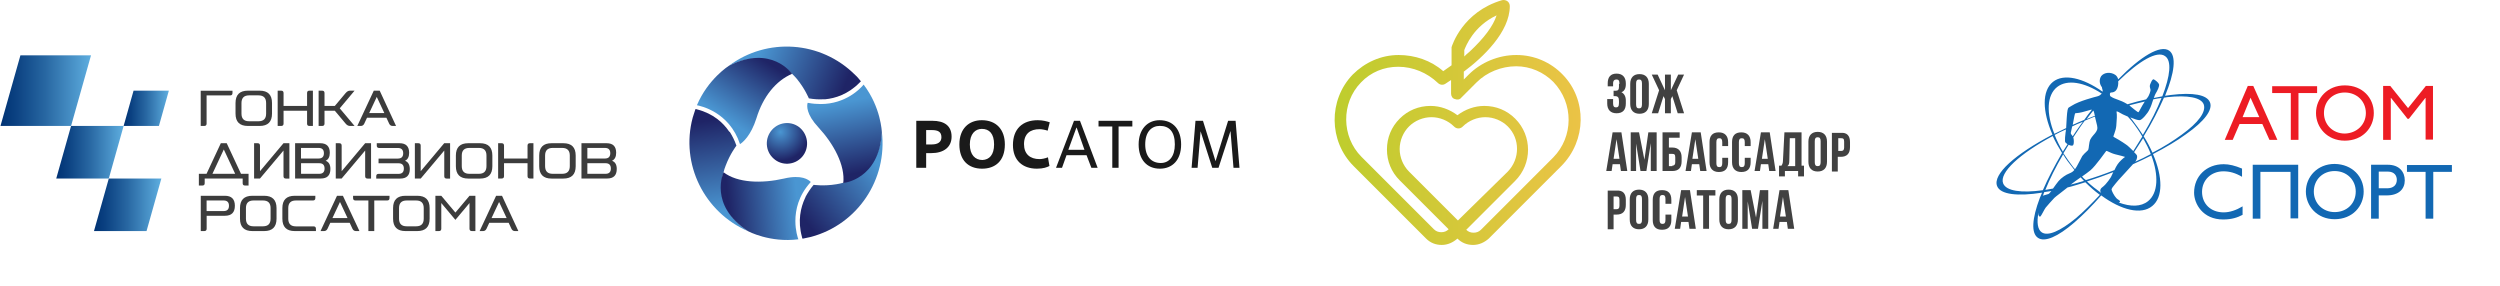 <?xml version="1.0" encoding="UTF-8"?> <svg xmlns="http://www.w3.org/2000/svg" width="3220" height="368" viewBox="0 0 3220 368" fill="none"> <g clip-path="url(#clip0_138_23063)"> <path d="M1032.93 202.228C1023.29 213.02 1006.72 213.791 996.312 204.155C985.519 194.519 984.748 177.945 994.384 167.152C1004.02 156.359 1020.59 155.588 1031 165.225C1041.41 174.861 1042.57 191.435 1032.93 202.228Z" fill="url(#paint0_radial_138_23063)"></path> <path d="M1020.21 95.073C1022.52 97.386 1024.45 99.313 1026.38 101.626C1036.78 114.346 1041.79 126.68 1041.79 126.68C1048.35 127.837 1054.9 128.222 1060.68 127.837C1061.07 127.837 1061.45 127.837 1061.84 127.837C1062.22 127.837 1062.61 127.837 1062.99 127.837C1075.33 126.68 1092.29 121.669 1107.32 106.251C1107.71 105.866 1108.48 105.095 1108.86 104.71C1106.55 102.011 1104.24 98.928 1101.54 96.615C1057.21 52.288 987.831 48.049 938.879 84.666C977.039 66.165 1003.63 78.885 1020.21 95.073Z" fill="url(#paint1_linear_138_23063)"></path> <path d="M931.942 221.886C932.713 218.803 933.484 216.105 934.64 213.406C940.422 197.989 948.516 187.581 948.516 187.581C946.203 181.029 943.505 175.632 940.422 170.622C940.036 170.236 940.036 169.851 939.651 169.851C939.265 169.465 939.265 169.465 938.88 169.08C931.556 158.287 918.837 146.338 898.022 140.942C897.251 140.557 896.481 140.557 895.71 140.557C894.553 144.026 893.397 147.495 892.241 151.349C876.052 211.479 907.273 273.537 963.549 297.82C928.087 273.922 926.16 244.242 931.942 221.886Z" fill="url(#paint2_linear_138_23063)"></path> <path d="M1086.12 235.377C1083.04 236.148 1080.34 236.919 1077.26 237.305C1061.07 240.003 1047.96 238.076 1047.96 238.076C1043.72 243.086 1040.25 248.483 1037.55 253.493C1037.55 253.879 1037.17 254.264 1037.17 254.65C1037.17 255.035 1036.78 255.421 1036.78 255.421C1031.39 266.984 1027.15 284.329 1032.93 305.144C1032.93 305.915 1033.31 306.685 1033.7 307.456C1037.17 306.685 1041.02 305.915 1044.49 305.144C1105.01 288.955 1143.17 230.752 1135.84 169.851C1132.76 212.636 1108.48 229.21 1086.12 235.377Z" fill="url(#paint3_linear_138_23063)"></path> <path d="M938.881 84.666C938.881 84.666 911.899 101.626 897.638 135.545C901.492 136.316 939.266 143.64 953.142 185.654C956.611 183.341 967.019 175.247 974.342 152.12C982.822 124.367 999.396 103.939 1020.21 95.073C1020.21 95.073 993.614 56.914 938.881 84.666Z" fill="url(#paint4_linear_138_23063)"></path> <path d="M1024.45 284.715C1024.45 270.453 1028.3 251.951 1044.11 234.606V234.221C1041.41 231.523 1032.54 224.585 1009.8 229.981C981.28 236.534 950.059 235.763 931.943 221.886C931.943 221.886 912.285 264.286 963.549 297.82C963.549 297.82 991.687 312.852 1028.3 308.227C1027.53 306.3 1024.45 297.049 1024.45 284.715Z" fill="url(#paint5_linear_138_23063)"></path> <path d="M1112.33 108.949C1108.48 113.96 1089.2 134.004 1057.21 134.004C1052.2 134.004 1046.42 133.618 1040.64 132.462H1040.25C1039.1 136.316 1038.33 147.109 1054.13 164.069C1073.79 185.268 1088.82 213.021 1086.12 235.762C1086.12 235.762 1132.38 231.522 1135.84 170.621C1135.84 169.85 1134.69 138.244 1112.33 108.949Z" fill="url(#paint6_linear_138_23063)"></path> <path d="M1193.27 216.105H1180.17V155.589H1200.98C1216.02 155.589 1225.65 161.756 1225.65 176.018C1225.65 189.509 1215.63 197.218 1199.44 197.218H1192.89V216.105H1193.27ZM1193.27 186.04H1200.21C1207.92 186.04 1212.55 182.956 1212.55 176.789C1212.55 169.851 1208.31 167.538 1200.21 167.538H1192.89V186.04H1193.27Z" fill="#1A1A1A"></path> <path d="M1235.67 186.04C1235.67 165.611 1248.01 154.819 1264.58 154.819C1283.08 154.819 1294.26 166.768 1294.26 186.04C1294.26 207.625 1281.54 217.261 1264.97 217.261C1247.24 217.261 1235.67 206.469 1235.67 186.04ZM1280.38 186.04C1280.38 172.164 1274.22 165.997 1264.58 165.997C1256.1 165.997 1249.16 172.549 1249.16 186.04C1249.16 199.531 1256.1 206.083 1265.35 206.083C1274.22 205.698 1280.38 199.531 1280.38 186.04Z" fill="#1A1A1A"></path> <path d="M1351.69 213.792C1348.61 215.334 1343.99 217.261 1335.51 217.261C1317 217.261 1304.67 206.469 1304.67 186.811C1304.67 165.997 1317 154.819 1336.66 154.819C1343.21 154.819 1348.61 156.36 1352.08 157.517L1349.38 168.309C1345.91 167.153 1341.67 166.382 1338.97 166.382C1327.03 166.382 1318.93 172.164 1318.93 185.655C1318.93 198.374 1326.64 204.927 1338.97 204.927C1341.67 204.927 1345.91 204.156 1349.77 202.614L1351.69 213.792Z" fill="#1A1A1A"></path> <path d="M1399.49 199.916H1373.66L1367.88 216.105H1360.17L1383.3 155.589H1391.01L1413.75 216.105H1405.66L1399.49 199.916ZM1375.98 192.978H1396.79L1386.77 164.454H1386.38L1375.98 192.978Z" fill="#1A1A1A"></path> <path d="M1440.35 216.105H1432.64V162.913H1414.91V155.589H1458.46V162.913H1440.73V216.105H1440.35Z" fill="#1A1A1A"></path> <path d="M1466.56 186.04C1466.56 166.768 1477.74 154.819 1493.54 154.819C1511.65 154.819 1521.29 167.538 1521.29 186.04C1521.29 206.469 1509.73 217.261 1493.92 217.261C1476.96 217.261 1466.56 205.312 1466.56 186.04ZM1513.2 186.04C1513.2 169.466 1505.87 162.142 1493.92 162.142C1483.13 162.142 1475.04 169.851 1475.04 186.04C1475.04 201.843 1483.13 209.938 1495.08 209.938C1505.87 209.938 1513.2 201.458 1513.2 186.04Z" fill="#1A1A1A"></path> <path d="M1596.45 216.105H1588.74L1584.89 168.694L1569.47 216.105H1561.38L1546.35 169.08L1542.49 216.105H1534.78L1539.79 155.589H1549.43L1565.62 207.625L1581.81 155.589H1591.44L1596.45 216.105Z" fill="#1A1A1A"></path> </g> <path d="M2085.86 108.057C2085.86 103.644 2084.6 102.383 2082.08 102.383C2079.56 102.383 2077.66 103.644 2077.66 107.427V111.21H2070.73V107.427C2070.73 99.231 2074.51 94.818 2082.08 94.818C2089.64 94.818 2094.06 99.231 2094.06 107.427V108.688C2094.06 113.732 2092.16 117.515 2088.38 118.775C2092.16 120.667 2094.06 124.45 2094.06 129.493V133.276C2094.06 141.472 2090.27 145.886 2082.08 145.886C2074.51 145.886 2070.1 141.472 2070.1 133.276V127.602H2077.66V133.276C2077.66 137.059 2078.93 138.32 2081.45 138.32C2083.97 138.32 2085.23 137.059 2085.23 132.646V130.124C2085.23 125.711 2083.97 123.819 2080.19 123.819H2078.29V116.884H2080.82C2083.97 116.884 2085.23 115.623 2085.23 111.84V108.057H2085.86Z" fill="#414141"></path> <path d="M2099.73 108.057C2099.73 99.861 2104.14 95.448 2111.71 95.448C2119.28 95.448 2123.69 99.861 2123.69 108.057V133.906C2123.69 142.103 2119.28 146.516 2111.71 146.516C2104.14 146.516 2099.73 142.103 2099.73 133.906V108.057ZM2107.3 134.537C2107.3 138.32 2108.56 139.581 2111.08 139.581C2113.6 139.581 2114.86 138.32 2114.86 134.537V107.427C2114.86 103.644 2113.6 102.383 2111.08 102.383C2108.56 102.383 2107.3 103.644 2107.3 107.427V134.537Z" fill="#414141"></path> <path d="M2152.06 116.254L2161.52 96.079H2169.08L2159.63 116.254L2169.08 145.886H2160.89L2153.95 123.82L2152.06 127.603V145.886H2144.49V127.603L2142.6 123.82L2135.67 145.886H2127.47L2136.93 116.254L2127.47 96.079H2135.04L2144.49 116.254V96.079H2152.06V116.254V116.254Z" fill="#414141"></path> <path d="M2095.95 220.281H2087.75L2086.49 211.455H2077.03L2075.77 220.281H2068.84L2077.03 170.474H2088.38L2095.95 220.281ZM2078.29 204.52H2085.86L2082.08 179.301L2078.29 204.52Z" fill="#414141"></path> <path d="M2118.01 205.78L2123.06 170.474H2133.78V220.281H2126.21V184.344L2120.54 220.281H2112.97L2107.3 184.975V220.281H2100.36V170.474H2111.08L2118.01 205.78Z" fill="#414141"></path> <path d="M2141.34 220.281V170.474H2163.41V177.409H2149.54V190.019H2153.95C2161.52 190.019 2165.93 194.432 2165.93 202.628V207.672C2165.93 215.868 2162.15 220.281 2153.95 220.281H2141.34V220.281ZM2153.95 213.346C2156.47 213.346 2157.73 212.085 2157.73 208.933V202.628C2157.73 198.845 2156.47 198.215 2153.95 198.215H2149.54V213.977H2153.95V213.346Z" fill="#414141"></path> <path d="M2198.08 220.281H2189.89L2188.63 211.455H2179.17L2177.91 220.281H2170.97L2179.17 170.474H2190.52L2198.08 220.281ZM2179.8 204.52H2187.37L2183.58 179.301L2179.8 204.52Z" fill="#414141"></path> <path d="M2225.82 201.998V208.933C2225.82 217.129 2222.04 221.542 2213.85 221.542C2206.28 221.542 2201.87 217.129 2201.87 208.933V183.084C2201.87 174.887 2205.65 170.474 2213.85 170.474C2221.41 170.474 2225.82 174.887 2225.82 183.084V188.127H2218.26V183.084C2218.26 179.301 2217 178.04 2214.48 178.04C2211.95 178.04 2210.69 179.301 2210.69 183.084V210.194C2210.69 213.977 2211.95 215.237 2214.48 215.237C2217 215.237 2218.26 213.977 2218.26 210.194V203.259H2225.82V201.998Z" fill="#414141"></path> <path d="M2254.83 201.998V208.933C2254.83 217.129 2251.04 221.542 2242.85 221.542C2235.28 221.542 2230.87 217.129 2230.87 208.933V183.084C2230.87 174.887 2234.65 170.474 2242.85 170.474C2250.41 170.474 2254.83 174.887 2254.83 183.084V188.127H2247.26V183.084C2247.26 179.301 2246 178.04 2243.48 178.04C2240.96 178.04 2239.69 179.301 2239.69 183.084V210.194C2239.69 213.977 2240.96 215.237 2243.48 215.237C2246 215.237 2247.26 213.977 2247.26 210.194V203.259H2254.83V201.998Z" fill="#414141"></path> <path d="M2286.98 220.281H2278.78L2277.52 211.455H2268.07L2266.81 220.281H2259.87L2268.07 170.474H2279.41L2286.98 220.281ZM2269.33 204.52H2276.89L2273.11 179.301L2269.33 204.52Z" fill="#414141"></path> <path d="M2315.98 227.216V220.281H2298.96V227.216H2291.39V213.346H2294.55C2295.81 211.455 2296.44 209.563 2296.44 207.041L2298.33 170.474H2320.39V213.346H2323.55V227.216H2315.98ZM2304.63 207.041C2304.63 210.824 2304 212.716 2302.11 213.977H2312.2V178.04H2305.26L2304.63 207.041Z" fill="#414141"></path> <path d="M2329.22 182.453C2329.22 174.257 2333.64 169.844 2341.2 169.844C2348.77 169.844 2353.18 174.257 2353.18 182.453V208.303C2353.18 216.499 2348.77 220.912 2341.2 220.912C2333.64 220.912 2329.22 216.499 2329.22 208.303V182.453ZM2337.42 208.933C2337.42 212.716 2338.68 213.977 2341.2 213.977C2343.72 213.977 2344.98 212.716 2344.98 208.933V181.823C2344.98 178.04 2343.72 176.779 2341.2 176.779C2338.68 176.779 2337.42 178.04 2337.42 181.823V208.933Z" fill="#414141"></path> <path d="M2382.81 183.084V189.388C2382.81 197.584 2379.03 201.998 2370.83 201.998H2367.05V220.912H2359.48V171.105H2370.83C2379.03 170.474 2382.81 174.887 2382.81 183.084ZM2367.68 177.409V194.432H2371.46C2373.98 194.432 2375.25 193.171 2375.25 190.019V182.453C2375.25 178.67 2373.98 178.04 2371.46 178.04H2367.68V177.409Z" fill="#414141"></path> <path d="M2094.06 257.479V263.784C2094.06 271.98 2090.27 276.393 2082.08 276.393H2078.29V295.307H2070.73V245.5H2082.08C2090.27 244.87 2094.06 249.283 2094.06 257.479ZM2078.29 252.435V269.458H2082.08C2084.6 269.458 2085.86 268.197 2085.86 265.045V257.479C2085.86 253.696 2084.6 253.066 2082.08 253.066H2078.29V252.435Z" fill="#414141"></path> <path d="M2099.1 256.849C2099.1 248.653 2103.51 244.239 2111.08 244.239C2118.64 244.239 2123.06 248.653 2123.06 256.849V282.698C2123.06 290.894 2118.64 295.307 2111.08 295.307C2103.51 295.307 2099.1 290.894 2099.1 282.698V256.849ZM2107.3 283.328C2107.3 287.111 2108.56 288.372 2111.08 288.372C2113.6 288.372 2114.86 287.111 2114.86 283.328V256.218C2114.86 252.435 2113.6 251.174 2111.08 251.174C2108.56 251.174 2107.3 252.435 2107.3 256.218V283.328Z" fill="#414141"></path> <path d="M2152.69 276.393V283.329C2152.69 291.525 2148.91 295.938 2140.71 295.938C2132.52 295.938 2128.73 291.525 2128.73 283.329V257.479C2128.73 249.283 2132.52 244.87 2140.71 244.87C2148.91 244.87 2152.69 249.283 2152.69 257.479V262.523H2145.12V256.218C2145.12 252.436 2143.86 251.175 2141.34 251.175C2138.82 251.175 2137.56 252.436 2137.56 256.218V283.329C2137.56 287.111 2138.82 288.372 2141.34 288.372C2143.86 288.372 2145.12 287.111 2145.12 283.329V276.393H2152.69V276.393Z" fill="#414141"></path> <path d="M2184.21 294.677H2176.02L2174.76 285.85H2165.3L2164.04 294.677H2157.1L2165.3 244.87H2176.65L2184.21 294.677ZM2166.56 278.915H2174.13L2170.34 253.696L2166.56 278.915Z" fill="#414141"></path> <path d="M2185.47 244.87H2209.43V251.805H2201.24V294.677H2193.67V251.805H2185.47V244.87Z" fill="#414141"></path> <path d="M2214.48 256.848C2214.48 248.652 2218.89 244.239 2226.46 244.239C2234.02 244.239 2238.43 248.652 2238.43 256.848V282.698C2238.43 290.894 2234.02 295.307 2226.46 295.307C2218.89 295.307 2214.48 290.894 2214.48 282.698V256.848ZM2222.67 283.328C2222.67 287.111 2223.93 288.372 2226.46 288.372C2228.98 288.372 2230.24 287.111 2230.24 283.328V256.218C2230.24 252.435 2228.98 251.174 2226.46 251.174C2223.93 251.174 2222.67 252.435 2222.67 256.218V283.328Z" fill="#414141"></path> <path d="M2261.76 280.176L2266.81 244.87H2277.52V294.677H2269.96V258.74L2264.28 294.677H2256.72L2251.04 259.371V294.677H2244.11V244.87H2254.83L2261.76 280.176Z" fill="#414141"></path> <path d="M2310.94 294.677H2302.74L2301.48 285.85H2292.02L2290.76 294.677H2283.83L2292.02 244.87H2303.37L2310.94 294.677ZM2292.65 278.915H2300.22L2296.44 253.696L2292.65 278.915Z" fill="#414141"></path> <path d="M2012.73 96.079C1997.59 80.317 1976.16 70.86 1953.46 70.86H1952.83C1930.13 70.86 1907.44 80.317 1891.68 96.079L1885.37 102.383V92.296C1909.96 74.012 1944.63 41.228 1944.63 7.813C1944.63 5.291 1943.37 2.769 1941.48 1.508C1939.59 0.247 1937.07 -0.383 1934.55 0.247C1883.48 15.379 1870.24 58.881 1869.61 60.773C1869.61 61.403 1869.61 62.033 1869.61 62.664V84.1C1865.2 87.252 1861.41 89.774 1858.89 91.665C1843.13 77.795 1822.32 70.86 1801.52 70.86C1778.82 70.86 1758.02 80.317 1742.25 96.079C1710.73 128.863 1711.36 181.823 1743.51 213.977L1836.82 307.286C1842.5 312.961 1849.43 315.482 1857 315.482C1864.56 315.482 1871.5 312.33 1877.17 307.286C1882.85 312.961 1889.78 315.482 1897.35 315.482C1904.92 315.482 1911.85 312.33 1917.52 307.286L2010.83 213.977C2043.62 181.192 2044.25 128.233 2012.73 96.079ZM1886 64.555C1887.89 59.511 1897.98 33.662 1927.61 19.792C1923.2 33.662 1911.22 49.424 1892.94 66.447C1890.41 68.338 1887.89 70.86 1886 72.751V64.555ZM1877.81 283.959L1814.76 220.912C1807.19 213.346 1802.78 202.628 1802.78 191.91C1802.78 181.192 1807.19 170.474 1814.76 162.909C1822.32 155.343 1833.04 150.93 1843.76 150.93C1854.48 150.93 1865.2 155.343 1872.76 162.909C1874.02 164.17 1875.91 165.43 1878.44 165.43C1880.33 165.43 1882.22 164.8 1884.11 162.909C1891.68 155.343 1902.39 150.93 1913.11 150.93C1923.83 150.93 1934.55 155.343 1942.11 162.909C1957.87 178.67 1957.87 204.52 1942.11 220.912L1877.81 283.959ZM2000.75 202.628L1907.44 295.938C1904.91 298.46 1901.76 299.721 1897.98 299.721C1894.2 299.721 1891.04 298.46 1888.52 295.938L1951.57 232.891C1973.64 210.824 1973.64 174.888 1951.57 152.821C1940.85 142.103 1926.98 136.429 1911.85 136.429C1899.24 136.429 1887.26 140.842 1877.17 148.408C1867.09 140.842 1855.11 136.429 1842.5 136.429C1827.37 136.429 1813.5 142.103 1802.78 152.821C1792.06 163.539 1786.39 177.409 1786.39 192.541C1786.39 207.672 1792.06 221.542 1802.78 232.26L1865.83 295.307C1863.3 297.829 1860.15 299.09 1856.37 299.09C1852.59 299.09 1849.43 297.829 1846.91 295.307L1753.6 201.998C1727.75 176.149 1727.12 132.646 1752.97 106.166C1765.58 92.926 1782.6 85.991 1800.89 85.991C1819.8 85.991 1838.09 93.557 1851.96 106.797C1854.48 109.319 1858.26 109.949 1861.41 108.058C1862.04 107.427 1864.57 106.166 1868.98 103.014V120.667C1868.98 123.819 1870.87 126.972 1874.02 127.602C1877.17 128.863 1880.33 128.233 1882.22 125.711L1901.76 106.166C1915 92.926 1933.92 85.361 1952.83 85.361C1971.11 85.361 1988.14 92.926 2000.75 105.536C2027.23 133.277 2026.6 176.148 2000.75 202.628Z" fill="url(#paint7_linear_138_23063)"></path> <g clip-path="url(#clip1_138_23063)"> <path fill-rule="evenodd" clip-rule="evenodd" d="M633.087 280.904L642.823 260.129L652.559 280.904H633.087ZM646.579 252.156H638.99L617.754 297.617H622.2C624.194 297.617 625.727 296.62 626.647 294.55L630.173 286.961H655.166L658.692 294.55C659.612 296.544 661.145 297.617 663.139 297.617H667.662L646.579 252.156Z" fill="#3C3C3C"></path> <path fill-rule="evenodd" clip-rule="evenodd" d="M604.721 252.156L586.552 273.775L568.383 252.156H560.793V297.617H565.316C567.309 297.617 568.383 296.62 568.383 294.55V261.508L586.552 283.204L604.721 261.508V294.55C604.721 296.544 605.718 297.617 607.788 297.617H612.311V252.156H604.721Z" fill="#3C3C3C"></path> <path fill-rule="evenodd" clip-rule="evenodd" d="M545.767 281.671C545.767 288.264 542.47 291.484 535.954 291.484H523.841C517.248 291.484 513.952 288.187 513.952 281.671V268.025C513.952 261.432 517.248 258.212 523.841 258.212H535.954C542.547 258.212 545.767 261.508 545.767 268.025V281.671ZM537.41 252.156H522.231C511.652 252.156 506.285 257.445 506.285 268.025V281.671C506.285 292.251 511.575 297.617 522.231 297.617H537.41C547.99 297.617 553.357 292.327 553.357 281.671V268.025C553.357 257.445 548.067 252.156 537.41 252.156Z" fill="#3C3C3C"></path> <path fill-rule="evenodd" clip-rule="evenodd" d="M454.767 252.156V255.145C454.767 257.139 455.764 258.212 457.834 258.212H474.47V297.617H482.059V258.212H498.695C500.689 258.212 501.685 257.215 501.685 255.145V252.156H454.767Z" fill="#3C3C3C"></path> <path fill-rule="evenodd" clip-rule="evenodd" d="M428.165 280.904L437.901 260.129L447.638 280.904H428.165ZM441.658 252.156H434.068L412.833 297.617H417.356C419.349 297.617 420.882 296.62 421.879 294.55L425.405 286.961H450.398L453.924 294.55C454.844 296.544 456.377 297.617 458.447 297.617H462.97L441.658 252.156Z" fill="#3C3C3C"></path> <path fill-rule="evenodd" clip-rule="evenodd" d="M403.786 291.561H381.093C374.577 291.561 371.281 288.264 371.281 281.748V268.025C371.281 261.432 374.577 258.212 381.093 258.212H403.096C405.089 258.212 406.162 257.215 406.162 255.145V252.156H379.637C369.057 252.156 363.691 257.445 363.691 268.025V281.671C363.691 292.251 368.981 297.617 379.637 297.617H406.929V294.55C406.852 292.557 405.856 291.561 403.786 291.561Z" fill="#3C3C3C"></path> <path fill-rule="evenodd" clip-rule="evenodd" d="M348.511 281.671C348.511 288.264 345.215 291.484 338.699 291.484H326.586C319.993 291.484 316.773 288.187 316.773 281.671V268.025C316.773 261.432 320.069 258.212 326.586 258.212H338.699C345.292 258.212 348.511 261.508 348.511 268.025V281.671ZM340.155 252.156H325.052C314.473 252.156 309.106 257.445 309.106 268.025V281.671C309.106 292.251 314.396 297.617 325.052 297.617H340.232C350.811 297.617 356.178 292.327 356.178 281.671V268.025C356.101 257.445 350.811 252.156 340.155 252.156Z" fill="#3C3C3C"></path> <path fill-rule="evenodd" clip-rule="evenodd" d="M288.101 271.858H266.098V258.212H288.101C292.624 258.212 294.924 260.512 294.924 265.035C294.924 269.558 292.624 271.858 288.101 271.858ZM289.634 252.156H258.585V297.617H263.109C265.102 297.617 266.175 296.62 266.175 294.55V277.914H289.634C298.22 277.914 302.514 273.621 302.514 265.035C302.514 256.449 298.22 252.156 289.634 252.156Z" fill="#3C3C3C"></path> <path fill-rule="evenodd" clip-rule="evenodd" d="M779.973 223.867H756.514V210.221H779.973C784.496 210.221 786.796 212.52 786.796 217.044C786.796 221.567 784.496 223.867 779.973 223.867ZM756.514 190.518H779.206C783.73 190.518 786.029 192.818 786.029 197.341C786.029 201.864 783.73 204.164 779.206 204.164H756.514V190.518ZM788.253 207.077C791.779 205.467 793.619 202.018 793.619 196.804C793.619 188.601 789.556 184.462 781.276 184.462H748.924V229.923H782.043C790.246 229.923 794.386 225.86 794.386 217.58C794.386 212.061 792.316 208.534 788.253 207.077Z" fill="#3C3C3C"></path> <path fill-rule="evenodd" clip-rule="evenodd" d="M733.898 213.977C733.898 220.57 730.602 223.867 724.009 223.867H711.896C705.303 223.867 702.083 220.57 702.083 213.977V200.331C702.083 193.738 705.379 190.518 711.896 190.518H724.009C730.602 190.518 733.898 193.815 733.898 200.331V213.977ZM725.542 184.462H710.362C699.783 184.462 694.493 189.751 694.493 200.408V214.054C694.493 224.633 699.783 230 710.362 230H725.542C736.121 230 741.488 224.71 741.488 214.054V200.408C741.488 189.751 736.198 184.462 725.542 184.462Z" fill="#3C3C3C"></path> <path fill-rule="evenodd" clip-rule="evenodd" d="M682.534 184.462C680.541 184.462 679.467 185.458 679.467 187.528V204.164H649.185V187.528C649.185 185.535 648.189 184.462 646.119 184.462H641.596V229.923H646.119C648.112 229.923 649.185 228.926 649.185 226.857V210.221H679.467V226.857C679.467 228.85 680.464 229.923 682.534 229.923H687.057V184.462H682.534Z" fill="#3C3C3C"></path> <path fill-rule="evenodd" clip-rule="evenodd" d="M626.57 213.977C626.57 220.57 623.273 223.867 616.757 223.867H604.644C598.051 223.867 594.754 220.57 594.754 213.977V200.331C594.754 193.738 598.051 190.518 604.644 190.518H616.757C623.35 190.518 626.57 193.815 626.57 200.331V213.977ZM618.29 184.462H603.11C592.531 184.462 587.165 189.751 587.165 200.408V214.054C587.165 224.633 592.454 230 603.11 230H618.29C628.869 230 634.159 224.71 634.159 214.054V200.408C634.159 189.751 628.869 184.462 618.29 184.462Z" fill="#3C3C3C"></path> <path fill-rule="evenodd" clip-rule="evenodd" d="M572.138 184.462L541.856 220.493V187.528C541.856 185.535 540.86 184.462 538.866 184.462H534.343V229.923H541.933L572.215 193.891V226.933C572.215 228.926 573.212 230 575.205 230H579.728V184.462H572.138Z" fill="#3C3C3C"></path> <path fill-rule="evenodd" clip-rule="evenodd" d="M521.617 207.077C525.144 205.467 526.984 202.018 526.984 196.804C526.984 188.601 522.844 184.462 514.641 184.462H485.279V187.528C485.279 189.521 486.276 190.595 488.269 190.595H512.494C517.018 190.595 519.317 192.895 519.317 197.418C519.317 201.941 517.018 204.241 512.494 204.241H487.579V210.297H513.338C517.861 210.297 520.161 212.597 520.161 217.12C520.161 221.643 517.861 223.943 513.338 223.943H487.579C485.586 223.943 484.589 224.94 484.589 226.933V230H515.484C523.687 230 527.827 225.937 527.827 217.657C527.75 212.061 525.681 208.534 521.617 207.077Z" fill="#3C3C3C"></path> <path fill-rule="evenodd" clip-rule="evenodd" d="M470.329 184.462L440.047 220.493V187.528C440.047 185.535 439.051 184.462 436.981 184.462H432.458V229.923H440.047L470.329 193.891V226.933C470.329 228.926 471.326 230 473.396 230H477.919V184.462H470.329Z" fill="#3C3C3C"></path> <path fill-rule="evenodd" clip-rule="evenodd" d="M411.222 223.867H387.763V210.221H411.222C415.745 210.221 418.045 212.52 418.045 217.044C418.045 221.567 415.745 223.867 411.222 223.867ZM387.686 190.518H410.379C414.902 190.518 417.202 192.818 417.202 197.341C417.202 201.864 414.902 204.164 410.379 204.164H387.686V190.518ZM419.425 207.077C422.952 205.467 424.791 202.018 424.791 196.804C424.791 188.601 420.652 184.462 412.449 184.462H380.097V229.923H413.215C421.418 229.923 425.558 225.86 425.558 217.58C425.558 212.061 423.488 208.534 419.425 207.077Z" fill="#3C3C3C"></path> <path fill-rule="evenodd" clip-rule="evenodd" d="M365.147 184.462L334.865 220.493V187.528C334.865 185.535 333.868 184.462 331.799 184.462H327.275V229.923H334.865L365.147 193.891V226.933C365.147 228.926 366.144 230 368.214 230H372.737V184.462H365.147Z" fill="#3C3C3C"></path> <path fill-rule="evenodd" clip-rule="evenodd" d="M273.611 223.867L288.254 192.511L302.897 223.867H273.611ZM310.41 223.867L292.01 184.462H284.421L266.021 223.867H256.132V238.969H260.655C262.648 238.969 263.645 237.973 263.645 235.98V229.923H312.556V235.98C312.556 237.973 313.553 238.969 315.623 238.969H320.146V223.867H310.41Z" fill="#3C3C3C"></path> <path fill-rule="evenodd" clip-rule="evenodd" d="M475.543 145.593L485.279 124.817L495.016 145.593H475.543ZM489.036 116.768H481.446L460.21 162.229H464.734C466.727 162.229 468.26 161.233 469.18 159.239L472.707 151.65H497.699L501.225 159.239C502.145 161.233 503.679 162.229 505.672 162.229H510.118L489.036 116.768Z" fill="#3C3C3C"></path> <path fill-rule="evenodd" clip-rule="evenodd" d="M456.684 116.768H450.781C448.787 116.768 446.947 117.764 445.184 119.834L431.231 136.47H417.969V119.834C417.969 117.841 416.972 116.768 414.902 116.768H410.379V162.229H414.902C416.895 162.229 417.969 161.233 417.969 159.239V142.603H431.231L445.184 159.239C446.871 161.233 448.711 162.229 450.781 162.229H456.684L437.594 139.537L456.684 116.768Z" fill="#3C3C3C"></path> <path fill-rule="evenodd" clip-rule="evenodd" d="M398.496 116.768C396.503 116.768 395.506 117.764 395.506 119.834V136.47H365.224V119.834C365.224 117.841 364.227 116.768 362.157 116.768H357.634V162.229H362.157C364.151 162.229 365.224 161.233 365.224 159.239V142.603H395.506V159.239C395.506 161.233 396.503 162.229 398.496 162.229H403.019V116.768H398.496Z" fill="#3C3C3C"></path> <path fill-rule="evenodd" clip-rule="evenodd" d="M342.762 146.36C342.762 152.953 339.465 156.173 332.949 156.173H320.836C314.243 156.173 311.023 152.876 311.023 146.36V132.714C311.023 126.121 314.32 122.824 320.836 122.824H332.949C339.542 122.824 342.762 126.121 342.762 132.714V146.36ZM334.406 116.768H319.303C308.723 116.768 303.357 122.058 303.357 132.714V146.36C303.357 156.939 308.647 162.229 319.303 162.229H334.406C344.985 162.229 350.352 156.939 350.352 146.36V132.714C350.352 122.058 345.062 116.768 334.406 116.768Z" fill="#3C3C3C"></path> <path fill-rule="evenodd" clip-rule="evenodd" d="M258.509 116.768V162.229H263.032C265.025 162.229 266.098 161.233 266.098 159.239V122.901H296.381C298.374 122.901 299.447 121.904 299.447 119.911V116.844H258.509V116.768Z" fill="#3C3C3C"></path> <path fill-rule="evenodd" clip-rule="evenodd" d="M188.745 297.617H121.051L140.14 229.923H207.834L188.745 297.617Z" fill="url(#paint8_linear_138_23063)"></path> <path fill-rule="evenodd" clip-rule="evenodd" d="M140.141 229.923H72.447L91.536 162.229H159.23L140.141 229.923Z" fill="url(#paint9_linear_138_23063)"></path> <path fill-rule="evenodd" clip-rule="evenodd" d="M204.691 162.229H159.229L172.032 116.768H217.494L204.691 162.229Z" fill="url(#paint10_linear_138_23063)"></path> <path fill-rule="evenodd" clip-rule="evenodd" d="M91.536 162.229H0.613L26.295 71.306H117.218L91.536 162.229Z" fill="url(#paint11_linear_138_23063)"></path> </g> <path fill-rule="evenodd" clip-rule="evenodd" d="M2846.46 131.832C2842.58 121.962 2824.58 118.79 2796 122.315C2793.53 122.667 2791.06 123.02 2788.59 123.372C2800.94 93.763 2803.41 71.909 2793.88 65.211C2782.59 57.456 2757.54 72.261 2728.25 102.223C2727.54 99.755 2726.48 97.993 2724.72 96.583C2718.72 92.353 2710.25 93.058 2706.37 97.993C2703.55 102.223 2703.9 107.863 2707.08 112.092C2707.43 112.445 2707.43 113.15 2707.43 113.502C2708.13 115.617 2708.49 117.027 2708.13 118.085C2682.73 100.108 2658.03 94.468 2644.27 105.395C2629.8 117.027 2630.5 143.464 2643.56 173.426C2595.57 198.453 2566.28 224.537 2572.28 239.694C2576.52 250.621 2598.75 253.089 2630.15 248.154C2629.09 250.621 2628.39 252.736 2627.33 254.851C2617.09 281.993 2616.04 300.322 2624.86 306.315C2633.33 312.307 2650.26 305.257 2672.14 286.223C2683.08 276.705 2694.73 265.073 2706.37 251.679C2732.13 270.713 2757.89 277.058 2772 265.426C2786.12 254.146 2785.77 228.062 2773.06 198.453C2789.29 189.993 2803.76 181.533 2815.76 172.721C2839.4 156.154 2850.34 141.349 2846.46 131.832ZM2788.59 72.261C2797.41 78.253 2795.29 97.64 2785.06 124.077C2781.53 124.782 2778 125.487 2774.12 126.192C2775.18 123.372 2775.89 121.257 2776.24 120.905C2779.06 116.322 2781.53 111.035 2780.83 108.567C2780.12 106.453 2776.24 103.28 2774.12 102.223C2772 101.518 2770.24 106.805 2769.18 109.272C2768.48 111.387 2769.53 113.855 2769.89 115.617C2769.89 116.322 2769.89 117.38 2768.83 120.2C2768.12 121.962 2767.06 124.782 2765.3 126.545C2764.95 126.897 2764.59 127.602 2764.24 127.954C2756.48 129.717 2748.36 131.832 2740.25 134.299C2730.01 127.954 2724.37 128.307 2718.37 124.077C2717.31 123.372 2716.96 119.142 2719.07 119.142C2721.19 119.142 2724.01 118.437 2725.78 115.97C2727.9 113.15 2728.6 108.567 2728.25 104.69C2755.42 78.253 2778.36 64.859 2788.59 72.261ZM2697.55 146.284C2697.55 146.989 2697.9 148.046 2698.25 149.104C2697.2 149.456 2696.14 149.809 2695.43 150.161C2692.96 151.219 2690.14 152.276 2687.67 153.334C2690.49 149.456 2693.31 145.931 2696.14 142.407C2696.49 142.759 2697.2 144.169 2697.55 146.284ZM2742.36 135.709C2749.42 133.947 2756.12 132.184 2762.48 130.774C2758.24 137.119 2755.07 144.169 2754.36 144.522C2753.3 144.874 2746.6 138.882 2743.77 136.767C2743.42 136.062 2743.07 136.062 2742.36 135.709ZM2684.49 154.391C2679.55 156.506 2674.26 158.621 2669.67 160.736C2670.73 155.449 2672.14 146.636 2672.85 145.931C2673.2 145.579 2676.02 145.931 2681.67 144.522C2688.73 142.759 2690.14 142.054 2692.96 141.349C2693.31 141.349 2694.02 141.349 2694.37 141.349C2690.84 145.579 2687.67 149.809 2684.49 154.391ZM2682.73 156.859C2680.96 158.974 2679.55 161.441 2677.79 163.556C2674.97 167.433 2672.14 171.663 2669.67 175.541C2668.97 174.483 2668.26 173.426 2667.55 172.721C2667.2 172.368 2667.2 171.663 2667.2 170.958C2667.55 169.196 2668.26 166.376 2668.97 162.851C2673.55 160.736 2677.79 158.621 2682.73 156.859ZM2660.14 183.295C2660.5 183.648 2661.56 184.705 2662.97 185.763C2660.85 188.935 2659.09 192.108 2656.97 195.28C2652.73 188.23 2649.21 180.828 2646.38 173.778C2650.97 171.311 2655.91 168.843 2660.85 166.728C2660.85 168.491 2660.85 169.548 2660.5 170.253C2660.14 172.368 2659.09 182.238 2660.14 183.295ZM2664.38 186.468C2665.79 187.173 2667.55 187.878 2669.32 187.525C2671.08 187.173 2671.08 183.648 2671.08 181.533C2671.08 179.771 2670.73 178.361 2670.38 176.951C2673.2 172.721 2676.02 168.491 2678.85 164.261C2680.96 161.089 2683.08 158.269 2685.2 155.449C2688.73 154.039 2691.9 152.629 2695.43 151.219C2696.49 150.866 2697.2 150.514 2698.25 150.161C2699.31 154.039 2700.37 159.326 2701.08 161.794C2702.14 166.728 2700.72 167.786 2699.67 169.901C2698.25 172.368 2694.37 175.541 2692.26 179.771C2690.49 184 2690.49 191.05 2689.79 192.46C2689.43 194.223 2685.55 196.338 2682.02 200.92C2679.91 204.445 2674.61 215.725 2672.85 217.487C2672.85 217.487 2672.85 217.487 2672.5 217.84C2671.79 217.135 2671.08 216.077 2670.38 215.372C2665.79 209.38 2661.56 203.387 2657.67 197.395C2660.14 193.518 2662.26 189.993 2664.38 186.468ZM2669.67 216.077C2670.38 217.135 2671.08 217.84 2671.79 218.897C2670.38 220.659 2668.61 222.069 2665.08 223.479C2661.2 224.889 2654.85 229.119 2651.32 233.349C2649.56 235.464 2646.74 239.341 2644.27 242.866C2640.74 243.571 2637.56 243.924 2634.39 244.629C2640.03 230.529 2647.79 215.02 2657.32 198.805C2660.85 204.797 2665.08 210.437 2669.67 216.077ZM2668.26 236.874C2670.38 235.112 2674.97 231.939 2679.91 228.414C2681.32 229.824 2682.73 231.587 2684.14 232.997C2678.14 234.759 2672.5 236.522 2666.5 237.931C2667.55 237.579 2667.91 237.226 2668.26 236.874ZM2681.67 227.357C2685.55 224.537 2689.79 221.717 2692.61 219.249C2699.31 213.61 2712.02 195.28 2712.72 194.575C2713.43 193.518 2717.66 197.043 2724.72 198.805C2732.48 200.92 2733.89 200.92 2736.72 201.977C2737.07 202.33 2736.72 202.33 2736.36 202.682C2734.25 204.092 2730.01 207.97 2727.54 211.495C2726.13 213.61 2724.72 216.077 2723.31 219.249C2723.31 219.249 2723.31 219.249 2722.96 219.249C2710.6 224.184 2698.25 228.414 2686.61 231.939C2684.85 230.882 2683.08 229.119 2681.67 227.357ZM2721.9 221.717C2721.19 223.479 2720.13 225.594 2719.07 227.709C2719.07 227.709 2713.78 236.874 2707.43 241.456C2704.25 243.924 2704.96 247.096 2706.37 248.506C2700.37 244.276 2694.02 239.341 2688.02 233.702C2698.96 230.177 2710.25 226.299 2721.9 221.717ZM2752.24 199.863C2751.89 199.158 2750.48 197.748 2748.71 195.985C2752.6 189.993 2756.48 184 2760.36 178.008C2764.24 185.058 2767.77 191.755 2770.24 198.453C2763.89 201.977 2757.18 205.15 2750.13 208.322C2752.95 204.797 2752.95 201.272 2752.24 199.863ZM2747.66 194.575C2744.48 191.403 2740.25 187.173 2737.78 185.763C2733.89 182.943 2723.31 176.598 2722.25 176.246C2721.19 175.893 2725.07 169.548 2725.78 162.146C2726.48 154.039 2726.84 148.046 2726.13 144.169C2725.78 142.054 2729.31 144.874 2734.25 147.341C2736.01 148.046 2738.48 149.104 2740.6 150.161C2742.36 151.924 2743.77 154.039 2745.54 155.801C2750.83 162.499 2755.42 169.196 2759.3 175.893C2755.42 182.238 2751.54 188.23 2747.66 194.575ZM2746.6 154.744C2745.54 153.686 2744.83 152.276 2743.77 151.219C2749.07 153.334 2754.01 155.096 2756.12 154.744C2758.95 154.391 2766.36 145.931 2768.48 140.997C2770.24 137.824 2772 132.537 2773.42 127.954C2776.94 127.249 2780.47 126.544 2784 126.192C2778.36 140.644 2770.24 156.859 2760.01 173.778C2756.12 167.786 2751.54 161.089 2746.6 154.744ZM2649.56 112.092C2662.61 101.87 2684.49 105.748 2707.08 120.552C2705.66 121.962 2704.25 123.372 2701.43 124.077C2698.61 124.782 2677.79 130.069 2668.61 136.062C2663.67 139.234 2664.03 137.824 2662.97 142.054C2662.26 144.874 2661.56 157.564 2661.2 164.966C2655.91 167.433 2650.97 169.901 2646.03 172.368C2635.44 145.931 2636.15 122.667 2649.56 112.092ZM2580.04 236.169C2574.75 222.422 2601.22 198.1 2643.91 175.188C2647.09 182.238 2651.32 189.64 2655.91 197.043C2646.03 213.962 2637.56 230.177 2631.21 244.981C2603.33 248.859 2583.93 246.039 2580.04 236.169ZM2642.15 246.039C2640.38 248.154 2639.33 249.564 2638.27 249.916C2636.5 250.621 2632.97 251.326 2631.21 252.031C2631.21 251.679 2631.21 251.679 2631.56 251.326C2631.92 249.916 2632.62 248.859 2632.97 247.449C2636.15 247.096 2638.97 246.391 2642.15 246.039ZM2673.91 280.935C2653.44 297.855 2637.56 304.552 2629.8 299.265C2624.51 295.74 2623.09 286.575 2625.56 273.885C2625.56 274.943 2625.56 275.648 2625.56 276.705C2625.92 278.468 2627.33 279.525 2628.03 278.82C2629.09 278.115 2633.33 269.303 2634.74 267.541C2636.15 265.778 2643.56 257.318 2646.03 254.851C2647.79 253.089 2656.97 246.391 2662.97 241.456C2670.38 239.694 2677.79 237.226 2685.9 234.759C2691.9 240.751 2698.25 246.391 2704.61 250.974C2694.02 262.253 2683.79 272.476 2673.91 280.935ZM2766.71 259.081C2757.54 266.483 2744.13 266.483 2728.95 260.843C2730.37 260.491 2731.07 259.786 2730.37 258.728C2728.6 256.613 2727.19 257.671 2723.66 252.384C2722.6 250.974 2720.49 247.096 2719.78 244.629C2719.43 243.924 2720.13 242.514 2720.84 241.456C2722.96 238.636 2726.48 234.407 2728.6 231.939C2731.42 228.767 2742.01 217.487 2747.3 211.495C2755.42 207.97 2763.18 204.092 2770.95 200.215C2780.47 225.594 2779.77 248.506 2766.71 259.081ZM2810.11 173.426C2799.53 181.181 2786.82 189.288 2772.36 196.69C2769.18 189.64 2765.65 182.59 2761.06 175.541C2772 157.916 2780.47 140.997 2787.18 125.84C2788.59 125.487 2790 125.487 2791.41 125.135C2817.88 122.315 2834.81 125.487 2838.34 134.299C2841.87 143.817 2831.64 157.916 2810.11 173.426Z" fill="#1268B3"></path> <path d="M2923.03 180.124L2913.86 159.679H2884.57L2875.75 180.124H2865.51L2895.15 110.683H2902.21L2933.26 180.124H2923.03ZM2909.98 150.867L2898.68 125.84L2888.45 150.867H2909.98Z" fill="#ED1C24"></path> <path d="M2960.43 119.847V180.123H2950.55V119.847H2926.56V111.035H2984.43V119.847H2960.43Z" fill="#ED1C24"></path> <path d="M3057.47 145.579C3057.47 164.261 3043.36 181.181 3020.07 181.181C2997.49 181.181 2983.02 164.261 2983.02 145.579C2983.02 126.545 2997.84 109.978 3020.07 109.978C3043.01 109.978 3057.47 126.192 3057.47 145.579ZM3047.24 145.579C3047.24 130.422 3035.6 119.143 3020.07 119.143C3004.54 119.143 2993.25 130.422 2993.25 145.579C2993.25 160.736 3004.9 172.016 3020.07 172.016C3035.6 171.664 3047.24 160.384 3047.24 145.579Z" fill="#ED1C24"></path> <path d="M3124.17 180.124V126.193H3123.81L3102.64 152.982H3100.88L3079.7 126.193H3079.35V180.124H3069.47V110.683H3078.65L3101.58 139.235L3124.52 110.683H3133.69V179.771H3124.17V180.124Z" fill="#ED1C24"></path> <path d="M2863.75 220.659C2847.87 220.659 2836.23 231.939 2836.23 247.096C2836.23 262.605 2847.52 273.532 2864.1 273.532C2871.86 273.532 2880.33 270.713 2888.45 265.778V276.705C2881.75 280.23 2874.34 282.697 2863.4 282.697C2837.28 282.697 2825.99 262.605 2825.99 248.153C2825.99 227.004 2841.87 211.494 2864.1 211.494C2871.16 211.494 2878.57 213.257 2887.74 217.134V227.709C2879.28 222.774 2871.86 220.659 2863.75 220.659Z" fill="#1268B3"></path> <path d="M2950.2 281.64V221.364H2911.39V281.64H2901.51V212.2H2960.08V281.288H2950.2V281.64Z" fill="#1268B3"></path> <path d="M3044.42 246.744C3044.42 265.426 3030.3 282.346 3007.01 282.346C2984.43 282.346 2969.96 265.426 2969.96 246.744C2969.96 227.71 2984.78 211.143 3007.01 211.143C3029.95 211.495 3044.42 227.71 3044.42 246.744ZM3034.19 246.744C3034.19 231.587 3022.54 220.307 3007.01 220.307C2991.49 220.307 2980.2 231.587 2980.2 246.744C2980.2 261.901 2991.84 273.181 3007.01 273.181C3022.89 273.181 3034.19 261.901 3034.19 246.744Z" fill="#1268B3"></path> <path d="M3097.35 232.292C3097.35 243.219 3089.94 251.679 3074.06 251.679H3063.83V281.64H3053.95V212.2H3075.47C3090.29 212.2 3097.35 221.364 3097.35 232.292ZM3074.76 242.514C3082.17 242.514 3087.11 238.636 3087.11 231.587C3087.11 226.652 3084.29 221.012 3075.47 221.012H3063.83V242.514H3074.76Z" fill="#1268B3"></path> <path d="M3134.05 221.365V281.641H3124.17V221.365H3100.17V212.552H3158.04V221.365H3134.05Z" fill="#1268B3"></path> <defs> <radialGradient id="paint0_radial_138_23063" cx="0" cy="0" r="1" gradientUnits="userSpaceOnUse" gradientTransform="translate(1005.12 170.052) rotate(0.055) scale(36.657 36.764)"> <stop stop-color="#4A96D2"></stop> <stop offset="1" stop-color="#1F2466"></stop> </radialGradient> <linearGradient id="paint1_linear_138_23063" x1="977.668" y1="68.361" x2="1087.33" y2="112.52" gradientUnits="userSpaceOnUse"> <stop stop-color="#4A96D2"></stop> <stop offset="1" stop-color="#1F2466"></stop> </linearGradient> <linearGradient id="paint2_linear_138_23063" x1="929.895" y1="272.268" x2="913.306" y2="155.223" gradientUnits="userSpaceOnUse"> <stop stop-color="#4A96D2"></stop> <stop offset="1" stop-color="#1F2466"></stop> </linearGradient> <linearGradient id="paint3_linear_138_23063" x1="1130.67" y1="211.829" x2="1037.6" y2="284.716" gradientUnits="userSpaceOnUse"> <stop stop-color="#4A96D2"></stop> <stop offset="1" stop-color="#1F2466"></stop> </linearGradient> <linearGradient id="paint4_linear_138_23063" x1="933.804" y1="152.304" x2="983.096" y2="76.666" gradientUnits="userSpaceOnUse"> <stop stop-color="#4A96D2"></stop> <stop offset="1" stop-color="#1F2466"></stop> </linearGradient> <linearGradient id="paint5_linear_138_23063" x1="1027.06" y1="260.176" x2="938.634" y2="269.19" gradientUnits="userSpaceOnUse"> <stop stop-color="#4A96D2"></stop> <stop offset="1" stop-color="#1F2466"></stop> </linearGradient> <linearGradient id="paint6_linear_138_23063" x1="1083.99" y1="132.269" x2="1102.02" y2="223.269" gradientUnits="userSpaceOnUse"> <stop stop-color="#4A96D2"></stop> <stop offset="1" stop-color="#1F2466"></stop> </linearGradient> <linearGradient id="paint7_linear_138_23063" x1="1719.75" y1="157.313" x2="2036.13" y2="157.313" gradientUnits="userSpaceOnUse"> <stop stop-color="#BECD2D"></stop> <stop offset="1" stop-color="#EBC346"></stop> </linearGradient> <linearGradient id="paint8_linear_138_23063" x1="121.04" y1="263.761" x2="207.82" y2="263.761" gradientUnits="userSpaceOnUse"> <stop stop-color="#003274"></stop> <stop offset="0.17" stop-color="#0B4181"></stop> <stop offset="0.495" stop-color="#2867A2"></stop> <stop offset="0.938" stop-color="#57A5D8"></stop> <stop offset="1" stop-color="#5EAEE0"></stop> </linearGradient> <linearGradient id="paint9_linear_138_23063" x1="72.447" y1="196.075" x2="159.227" y2="196.075" gradientUnits="userSpaceOnUse"> <stop stop-color="#003274"></stop> <stop offset="0.17" stop-color="#0B4181"></stop> <stop offset="0.495" stop-color="#2867A2"></stop> <stop offset="0.938" stop-color="#57A5D8"></stop> <stop offset="1" stop-color="#5EAEE0"></stop> </linearGradient> <linearGradient id="paint10_linear_138_23063" x1="159.227" y1="139.503" x2="217.506" y2="139.503" gradientUnits="userSpaceOnUse"> <stop stop-color="#003274"></stop> <stop offset="0.17" stop-color="#0B4181"></stop> <stop offset="0.495" stop-color="#2867A2"></stop> <stop offset="0.938" stop-color="#57A5D8"></stop> <stop offset="1" stop-color="#5EAEE0"></stop> </linearGradient> <linearGradient id="paint11_linear_138_23063" x1="0.628" y1="116.775" x2="117.186" y2="116.775" gradientUnits="userSpaceOnUse"> <stop stop-color="#003274"></stop> <stop offset="0.17" stop-color="#0B4181"></stop> <stop offset="0.495" stop-color="#2867A2"></stop> <stop offset="0.938" stop-color="#57A5D8"></stop> <stop offset="1" stop-color="#5EAEE0"></stop> </linearGradient> <clipPath id="clip0_138_23063"> <rect width="708.455" height="249" fill="white" transform="translate(888 60)"></rect> </clipPath> <clipPath id="clip1_138_23063"> <rect width="795" height="226.924" fill="white" transform="translate(0 71)"></rect> </clipPath> </defs> </svg> 